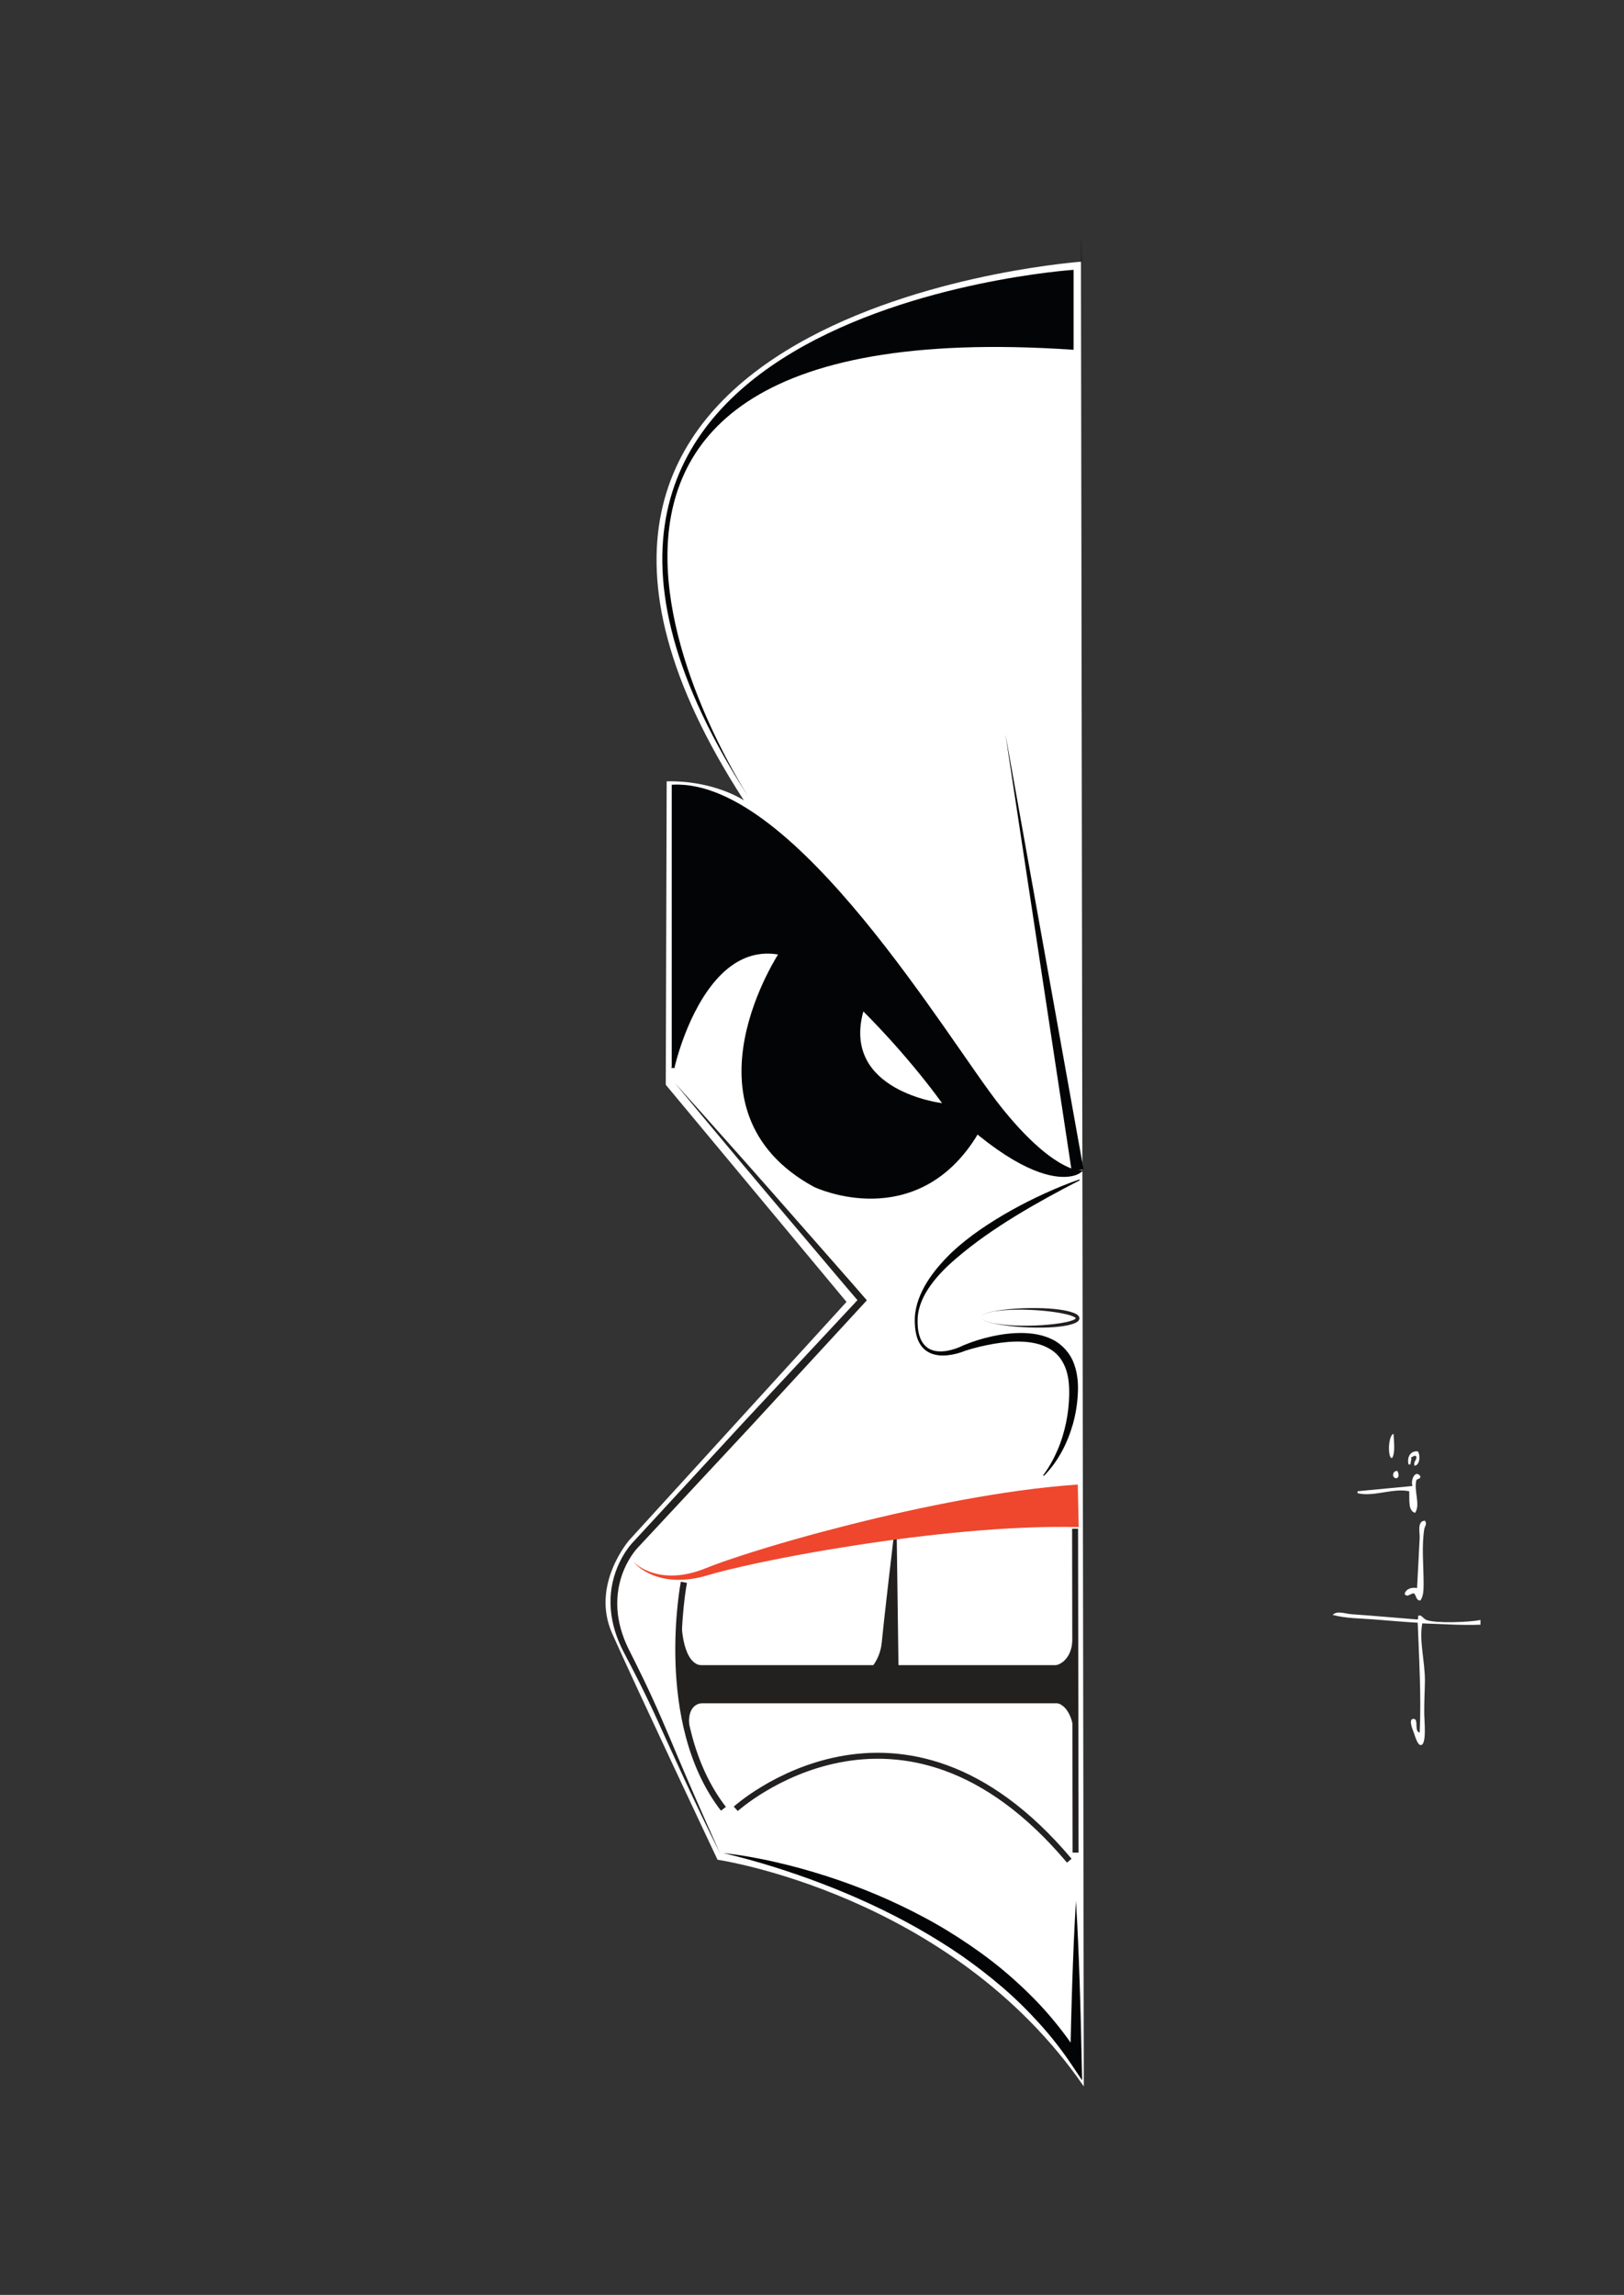 <?xml version="1.0" encoding="UTF-8" standalone="no"?><!DOCTYPE svg PUBLIC "-//W3C//DTD SVG 1.1//EN" "http://www.w3.org/Graphics/SVG/1.1/DTD/svg11.dtd"><svg width="100%" height="100%" viewBox="0 0 596 842" version="1.1" xmlns="http://www.w3.org/2000/svg" xmlns:xlink="http://www.w3.org/1999/xlink" xml:space="preserve" xmlns:serif="http://www.serif.com/" style="fill-rule:evenodd;clip-rule:evenodd;stroke-miterlimit:10;"><rect x="0" y="0" width="596" height="842" fill="#333333" stroke="none"/><path d="M396.706,96.023l1.046,669.478l-0.002,-0c-48.625,-70.625 -134.42,-83.168 -134.42,-83.168c0,-0 -30.121,-63.777 -38.666,-83.004c-8,-18 6.333,-34.333 6.333,-34.333l79.667,-87.332l-66.331,-79.666l0.334,-111.333c17.666,-0.333 28.333,7 28.333,7c-114.619,-176.988 114.34,-196.905 123.706,-197.642Z" style="fill:#fff;"/><g id="Layer-1" serif:id="Layer 1"><path d="M328.546,563.814l0.73,53.78l-16.456,0.341c-0,-0 10.241,-4.083 11.337,-15.316c1.097,-11.233 4.389,-38.805 4.389,-38.805Z" style="fill:#232020;fill-rule:nonzero;stroke:#232020;stroke-width:1.1px;"/><path d="M232.369,572.954c2.524,2.43 5.808,3.885 9.135,4.604c3.352,0.711 6.811,0.626 10.142,0.01c1.669,-0.303 3.31,-0.75 4.918,-1.288c0.803,-0.272 1.6,-0.564 2.387,-0.885l2.468,-0.964c3.305,-1.248 6.634,-2.383 9.973,-3.48c13.365,-4.351 26.893,-8.117 40.522,-11.568c13.633,-3.432 27.377,-6.502 41.276,-9.07c13.908,-2.545 27.95,-4.643 42.346,-5.641l0.352,15.613c-13.542,-0.328 -27.338,0.417 -41.107,1.635c-13.778,1.236 -27.566,2.99 -41.31,5.118c-13.741,2.144 -27.461,4.62 -41.035,7.679c-3.389,0.774 -6.77,1.586 -10.106,2.5l-2.492,0.716c-0.861,0.26 -1.732,0.49 -2.606,0.7c-1.753,0.409 -3.53,0.716 -5.324,0.873c-3.58,0.323 -7.238,0.063 -10.652,-1.004c-3.39,-1.07 -6.596,-2.888 -8.887,-5.549" style="fill:#ee472e;fill-rule:nonzero;"/><path d="M255.818,617.934l132.836,-0" style="fill:none;fill-rule:nonzero;stroke:#232020;stroke-width:14px;stroke-miterlimit:4;"/><path d="M247.076,391.289c-0,0 18.65,-83.377 74.052,-15.085c55.402,68.292 74.874,53.756 74.874,53.756c-0,0 -10.422,0 -29.346,-23.861c-18.924,-23.861 -75.149,-119.58 -119.58,-117.66l-0,102.85Z" style="fill:#030405;fill-rule:nonzero;stroke:#030405;stroke-width:1.1px;"/><path d="M395.488,429.413l-26.511,-160.099" style="fill:none;fill-rule:nonzero;"/><path d="M393.323,429.771l-24.346,-160.458l28.676,159.741l-4.33,0.717Z" style="fill:#030405;fill-rule:nonzero;"/><path d="M270.022,663.647c-0,-0 60.4,-54.574 122.4,19.04" style="fill:none;fill-rule:nonzero;stroke:#232020;stroke-width:2.19px;stroke-miterlimit:4;"/><path d="M275.731,294.013c-0,-0 -121.494,-181.973 118.269,-165.678l-0,-29.334c-0,-0 -235.367,15.597 -118.269,195.012" style="fill:#030405;fill-rule:nonzero;"/><path d="M250.982,580.533c-0,-0 -9.972,51.447 14.507,83.108" style="fill:none;fill-rule:nonzero;stroke:#232020;stroke-width:2.29px;stroke-miterlimit:4;"/><path d="M394.552,560.883l0.182,118.847" style="fill:none;fill-rule:nonzero;stroke:#232020;stroke-width:2.19px;stroke-miterlimit:4;"/><path d="M250.167,596.001c0,0 0.288,15.062 7.756,15.062l0.077,13.771c0,0 -9.41,-0.437 -2.744,17.063c0,0 -8.833,-23.334 -5.089,-45.896" style="fill:#232020;fill-rule:nonzero;"/><path d="M386.501,611.167c-0,0 7.166,-0.166 7.166,-11l-0.001,32.5c-0,0 -1.331,-8 -7.165,-8l-0,-13.5Z" style="fill:#232020;fill-rule:nonzero;"/><path d="M289.05,350.801c0,-0 -37.117,55.402 11.154,81.731c0,-0 35.106,16.641 55.95,-18.283c0,-0 -24.501,-42.969 -40.043,-54.488c-15.542,-11.52 -24.318,-10.606 -27.061,-8.96Z" style="fill:#030405;fill-rule:nonzero;stroke:#030405;stroke-width:6.58px;"/><path d="M265.75,680l-0.15,-0.021l-0.039,-0.008c0.019,-0.046 0.027,-0.013 0.042,-0.023l0.076,0.004l0.301,0.024l0.602,0.059l1.2,0.136l2.397,0.313c1.598,0.217 3.19,0.476 4.777,0.759c3.176,0.56 6.343,1.188 9.488,1.916c6.299,1.421 12.532,3.15 18.693,5.122c12.317,3.956 24.34,8.952 35.799,15.09c5.748,3.035 11.301,6.444 16.692,10.099c5.388,3.659 10.594,7.61 15.487,11.933c4.899,4.314 9.57,8.905 13.846,13.852c4.265,4.955 8.181,10.212 11.672,15.736l-3.864,1.147l0.331,-14.673c0.104,-4.892 0.292,-9.782 0.434,-14.674c0.148,-4.891 0.373,-9.781 0.563,-14.673c0.225,-4.89 0.472,-9.782 0.774,-14.673c0.302,4.891 0.549,9.783 0.775,14.673c0.189,4.892 0.415,9.782 0.562,14.673c0.143,4.892 0.33,9.782 0.435,14.674l0.331,14.673l0.16,7.133l-4.026,-5.988c-3.525,-5.245 -7.435,-10.228 -11.683,-14.905c-4.238,-4.684 -8.747,-9.129 -13.546,-13.254c-4.806,-4.113 -9.816,-7.998 -15.025,-11.614c-5.207,-3.62 -10.634,-6.924 -16.149,-10.082c-11.075,-6.246 -22.688,-11.584 -34.616,-16.168c-5.964,-2.295 -12.016,-4.381 -18.129,-6.303c-3.063,-0.939 -6.133,-1.865 -9.229,-2.712l-4.656,-1.232l-2.34,-0.576l-1.175,-0.269l-0.59,-0.125l-0.295,-0.058l-0.074,-0.011c-0.009,-0.009 -0.031,0.012 -0.03,-0.022l0.033,0.011l0.146,0.037Z" style="fill:#030405;fill-rule:nonzero;"/><path d="M396.26,433.051c-8.058,4.131 -15.984,8.453 -23.657,13.148c-7.66,4.705 -15.07,9.797 -21.813,15.616c-3.387,2.883 -6.557,6.043 -9.159,9.63c-2.59,3.558 -4.598,7.696 -4.852,12.121c-0.108,2.202 0.015,4.466 0.665,6.547c0.608,2.083 1.908,3.948 3.787,4.88c1.878,0.94 4.107,0.982 6.223,0.639c2.118,-0.348 4.254,-1.097 6.128,-2.045l0.023,-0.012l0.06,-0.024c3.427,-1.412 6.9,-2.488 10.499,-3.274c3.59,-0.781 7.28,-1.246 11.035,-1.201c3.737,0.062 7.627,0.643 11.192,2.46c3.55,1.811 6.448,5.111 7.767,8.838c1.373,3.705 1.623,7.626 1.384,11.288c-0.197,3.725 -0.823,7.374 -1.815,10.928c-2.035,7.059 -5.503,13.798 -10.662,18.934l-0.248,-0.217c2.149,-2.877 3.88,-6.004 5.279,-9.252c1.415,-3.244 2.426,-6.641 3.146,-10.075c0.712,-3.433 1.103,-6.941 1.149,-10.407c0.038,-3.497 -0.248,-6.911 -1.475,-9.945c-0.615,-1.499 -1.409,-2.893 -2.447,-4.081c-1.033,-1.189 -2.298,-2.168 -3.715,-2.927c-2.826,-1.557 -6.223,-2.219 -9.645,-2.369c-3.439,-0.149 -6.941,0.208 -10.407,0.792c-3.455,0.604 -6.947,1.416 -10.27,2.485l0.082,-0.037c-2.239,0.93 -4.482,1.515 -6.851,1.769c-2.335,0.229 -4.859,0.026 -7.008,-1.196c-1.07,-0.594 -1.994,-1.447 -2.681,-2.437c-0.687,-0.993 -1.181,-2.091 -1.512,-3.218c-0.645,-2.266 -0.789,-4.587 -0.729,-6.896c0.21,-4.673 2.023,-9.118 4.438,-13.043c2.443,-3.94 5.512,-7.435 8.796,-10.652c3.331,-3.177 6.939,-6.031 10.705,-8.625c3.766,-2.598 7.65,-4.999 11.636,-7.209c3.978,-2.221 8.044,-4.273 12.184,-6.15c4.137,-1.883 8.337,-3.626 12.643,-5.088l0.125,0.305Z" style="fill:#030405;fill-rule:nonzero;"/><path d="M316.842,371.097c-0,-0 15.359,14.994 28.89,33.644c-0,-0 -36.935,-4.389 -28.89,-33.644" style="fill:#fff;fill-rule:nonzero;"/><path d="M264.25,680c-4.57,-9.171 -8.999,-18.412 -13.316,-27.708l-6.41,-13.972c-2.11,-4.667 -4.203,-9.335 -6.408,-13.945c-2.198,-4.614 -4.495,-9.18 -6.857,-13.714c-1.163,-2.29 -2.423,-4.464 -3.528,-6.89c-1.09,-2.382 -1.977,-4.872 -2.608,-7.434c-1.27,-5.116 -1.477,-10.578 -0.29,-15.779c0.577,-2.6 1.462,-5.129 2.629,-7.522c1.182,-2.396 2.57,-4.647 4.389,-6.725l41.686,-45.186l41.929,-44.942l-0.03,1.713c-5.729,-6.644 -11.349,-13.381 -17.029,-20.067l-16.996,-20.095c-5.684,-6.682 -11.282,-13.439 -16.914,-20.166c-5.63,-6.729 -11.254,-13.463 -16.831,-20.238c5.881,6.513 11.714,13.066 17.541,19.626c5.825,6.561 11.684,13.091 17.458,19.696l17.374,19.769c5.778,6.601 11.615,13.152 17.344,19.796l0.749,0.868l-0.779,0.846l-41.647,45.206l-41.889,44.962c-1.57,1.766 -2.924,3.898 -4.013,6.087c-1.093,2.204 -1.927,4.537 -2.474,6.935c-1.095,4.798 -1.069,9.842 0.046,14.683c0.547,2.421 1.339,4.796 2.335,7.09c0.97,2.259 2.235,4.551 3.351,6.848c2.29,4.592 4.516,9.22 6.641,13.893c4.266,9.344 8.102,18.84 12.158,28.243c4.044,9.408 8.219,18.763 12.389,28.122" style="fill:#232020;fill-rule:nonzero;"/></g><g id="O"><path d="M359.976,483.288c0.013,0.404 0.359,0.681 0.667,0.887c0.325,0.208 0.679,0.365 1.037,0.507c0.72,0.276 1.466,0.478 2.217,0.653c1.505,0.341 3.036,0.545 4.567,0.713c3.07,0.303 6.156,0.377 9.233,0.337c3.077,-0.046 6.15,-0.238 9.189,-0.601c1.519,-0.175 3.03,-0.411 4.503,-0.733c0.734,-0.161 1.463,-0.351 2.139,-0.603c0.335,-0.126 0.661,-0.27 0.926,-0.438c0.279,-0.171 0.412,-0.356 0.375,-0.377c-0.004,0.117 0.01,0.019 -0.063,-0.041c-0.064,-0.077 -0.175,-0.171 -0.304,-0.255c-0.26,-0.173 -0.584,-0.325 -0.916,-0.459c-0.671,-0.267 -1.394,-0.472 -2.125,-0.65c-1.465,-0.358 -2.97,-0.625 -4.485,-0.836c-3.03,-0.435 -6.099,-0.69 -9.176,-0.807c-3.073,-0.108 -6.161,-0.104 -9.235,0.134c-1.535,0.132 -3.071,0.301 -4.583,0.611c-0.754,0.156 -1.505,0.343 -2.231,0.603c-0.361,0.132 -0.718,0.283 -1.047,0.483c-0.313,0.199 -0.667,0.469 -0.688,0.871m-0,0c0.018,-0.404 0.369,-0.678 0.681,-0.881c0.328,-0.206 0.684,-0.36 1.046,-0.497c0.724,-0.269 1.474,-0.462 2.228,-0.628c1.51,-0.331 3.039,-0.567 4.575,-0.745c3.072,-0.368 6.164,-0.558 9.264,-0.603c3.096,-0.041 6.202,0.036 9.303,0.343c1.549,0.169 3.097,0.377 4.638,0.726c0.771,0.179 1.539,0.385 2.307,0.681c0.385,0.151 0.769,0.32 1.155,0.569c0.194,0.125 0.39,0.272 0.579,0.486c0.182,0.224 0.388,0.493 0.383,1l-0.006,0.072c-0.002,0.029 -0.015,0.113 -0.029,0.166c-0.029,0.118 -0.058,0.192 -0.099,0.272c-0.077,0.161 -0.173,0.284 -0.269,0.392c-0.194,0.209 -0.395,0.351 -0.59,0.474c-0.393,0.239 -0.78,0.399 -1.168,0.542c-0.774,0.278 -1.547,0.468 -2.321,0.63c-1.548,0.317 -3.103,0.487 -4.655,0.623c-3.106,0.24 -6.213,0.244 -9.309,0.135c-3.096,-0.116 -6.186,-0.374 -9.247,-0.814c-1.531,-0.211 -3.055,-0.482 -4.557,-0.846c-0.75,-0.184 -1.495,-0.394 -2.214,-0.68c-0.358,-0.145 -0.711,-0.307 -1.035,-0.52c-0.306,-0.208 -0.652,-0.492 -0.66,-0.896" style="fill:#231f20;fill-rule:nonzero;"/></g><g id="sfondo-buio" serif:id="sfondo buio"><path d="M396.706,96.023l-0.015,-9.298l0.309,9.276c-0,-0 -0.1,0.007 -0.294,0.022Z" style="fill:#231f20;fill-rule:nonzero;"/><path d="M396.705,95.334l-0.014,-8.609l0.287,8.609c-0.088,-0 -0.179,0 -0.273,0Z" style="fill:#231f20;fill-rule:nonzero;"/><path d="M396.691,86.725l0.309,9.276c-0,-0 -0.1,0.007 -0.294,0.022l-0.015,-9.298Z" style="fill:#231f20;fill-rule:nonzero;"/></g><g id="scritte-e-firma" serif:id="scritte e firma"><g opacity="0"><path d="M516.933,537.297l0.72,0c-0.03,-0.99 0.417,-1.502 0.24,-2.639c0.561,-0.019 1.353,-1.023 1.92,-0.24c0.132,1.49 -1.113,1.606 -0.72,3.359c2.08,-0.164 2.252,-4.113 1.2,-5.279c-2.858,-0.277 -3.98,2.391 -3.36,4.799m-1.44,47.521c0.977,1.426 1.948,-0.115 3.36,-0.24c1.006,0.674 0.689,2.67 2.4,2.639c1.257,-1.555 1.202,-4.529 1.2,-6.479c-0.01,-6.66 -0.754,-13.277 0.24,-19.681c0.187,-1.209 1.195,-1.867 0.24,-3.119c-2.944,0.091 -1.831,4.33 -1.92,6.24c-0.28,6.021 -0.69,13.25 -0.96,18.48c-2.006,-0.406 -4.103,0.313 -4.56,2.16m-2.88,-42.48c1.021,-0.496 0.66,-1.764 0.24,-2.641c-1.901,-0.25 -2.234,2.834 -0.24,2.641m-2.64,-8.641c0.089,0.346 0.272,1.422 0.96,1.202c1.187,-1.959 0.625,-6.059 0.479,-8.881c-1.627,0.713 -1.97,5.629 -1.439,7.679m-11.761,14.161c6.086,1.423 12.899,-1.987 18.961,-0.721c0.148,3.213 -0.472,7.193 2.16,7.92c2.049,-3.004 -0.55,-8.151 0.48,-12c0.357,-0.602 1.597,-0.322 1.44,-1.44c-1.809,-2.584 -3.682,1.442 -2.88,3.6c-6.752,0.609 -13.419,1.301 -20.161,1.92l-0,0.721Zm45.121,46.56l-0.24,0c-4.095,0.784 -15.921,1.247 -19.44,0c-1.125,-0.399 -1.466,-1.281 -2.4,-1.681c-1.594,-0.231 -0.221,1.414 -1.2,1.441c-7.27,-0.568 -15.903,-1.36 -24,-1.92c-2.423,-0.168 -5.297,-1.439 -6.96,0.24c4.635,1.289 10.092,1.264 15.36,1.68c5.26,0.416 10.678,0.9 15.84,1.199c0.488,12.847 1.362,27.149 0.72,40.32c-2.226,-0.499 -0.108,-5.257 -2.4,-5.04c-1.851,0.176 -0.034,4.282 0.24,5.04c0.522,1.448 1.366,4.691 2.64,4.56c2.12,-0.216 1.237,-8.8 1.2,-11.279c-0.063,-4.224 0.178,-8.041 0.24,-12c0.11,-7.075 -2.205,-14.93 -0.96,-21.361c7.095,0.239 14.47,0.746 21.36,0.481l-0,51.359l-62.4,0l-0,-126.719l62.4,0l-0,73.68Z" style="fill:#fff;"/></g><path d="M543.333,594.418l-0,1.68c-6.891,0.265 -14.266,-0.242 -21.36,-0.481c-1.245,6.431 1.07,14.286 0.96,21.361c-0.062,3.959 -0.303,7.776 -0.241,12c0.037,2.479 0.92,11.063 -1.2,11.279c-1.273,0.131 -2.117,-3.112 -2.639,-4.56c-0.274,-0.758 -2.091,-4.864 -0.241,-5.04c2.292,-0.218 0.175,4.541 2.401,5.04c0.641,-13.171 -0.233,-27.473 -0.72,-40.32c-5.162,-0.299 -10.58,-0.783 -15.841,-1.199c-5.267,-0.416 -10.724,-0.391 -15.359,-1.68c1.663,-1.679 4.537,-0.408 6.96,-0.24c8.096,0.56 16.729,1.352 24,1.92c0.978,-0.027 -0.395,-1.672 1.2,-1.441c0.934,0.4 1.274,1.282 2.399,1.681c3.52,1.247 15.346,0.784 19.441,0l0.24,0Z" style="fill:#fff;"/><path d="M498.212,547.137c6.741,-0.619 13.409,-1.311 20.161,-1.92c-0.803,-2.158 1.07,-6.184 2.88,-3.6c0.156,1.118 -1.083,0.838 -1.44,1.44c-1.031,3.85 1.569,8.996 -0.48,12c-2.633,-0.727 -2.013,-4.707 -2.16,-7.92c-6.063,-1.266 -12.875,2.145 -18.961,0.721l-0,-0.721Z" style="fill:#fff;"/><path d="M511.412,526.018c0.146,2.822 0.707,6.922 -0.479,8.881c-0.688,0.221 -0.872,-0.856 -0.96,-1.201c-0.532,-2.051 -0.189,-6.967 1.439,-7.68" style="fill:#fff;"/><path d="M512.852,539.698c0.42,0.877 0.781,2.145 -0.24,2.641c-1.994,0.193 -1.661,-2.891 0.24,-2.641" style="fill:#fff;"/><path d="M520.053,582.659c0.27,-5.23 0.68,-12.459 0.96,-18.48c0.089,-1.911 -1.024,-6.149 1.92,-6.241c0.955,1.252 -0.053,1.91 -0.24,3.119c-0.994,6.405 -0.25,13.022 -0.241,19.682c0.003,1.949 0.058,4.924 -1.199,6.479c-1.711,0.031 -1.394,-1.965 -2.4,-2.639c-1.412,0.125 -2.383,1.666 -3.361,0.239c0.457,-1.846 2.555,-2.565 4.561,-2.159" style="fill:#fff;"/><path d="M520.293,532.498c1.052,1.166 0.88,5.115 -1.2,5.279c-0.394,-1.754 0.851,-1.869 0.72,-3.359c-0.568,-0.783 -1.36,0.221 -1.92,0.24c0.176,1.137 -0.27,1.649 -0.241,2.639l-0.719,0c-0.62,-2.408 0.502,-5.076 3.36,-4.799" style="fill:#fff;"/></g></svg>